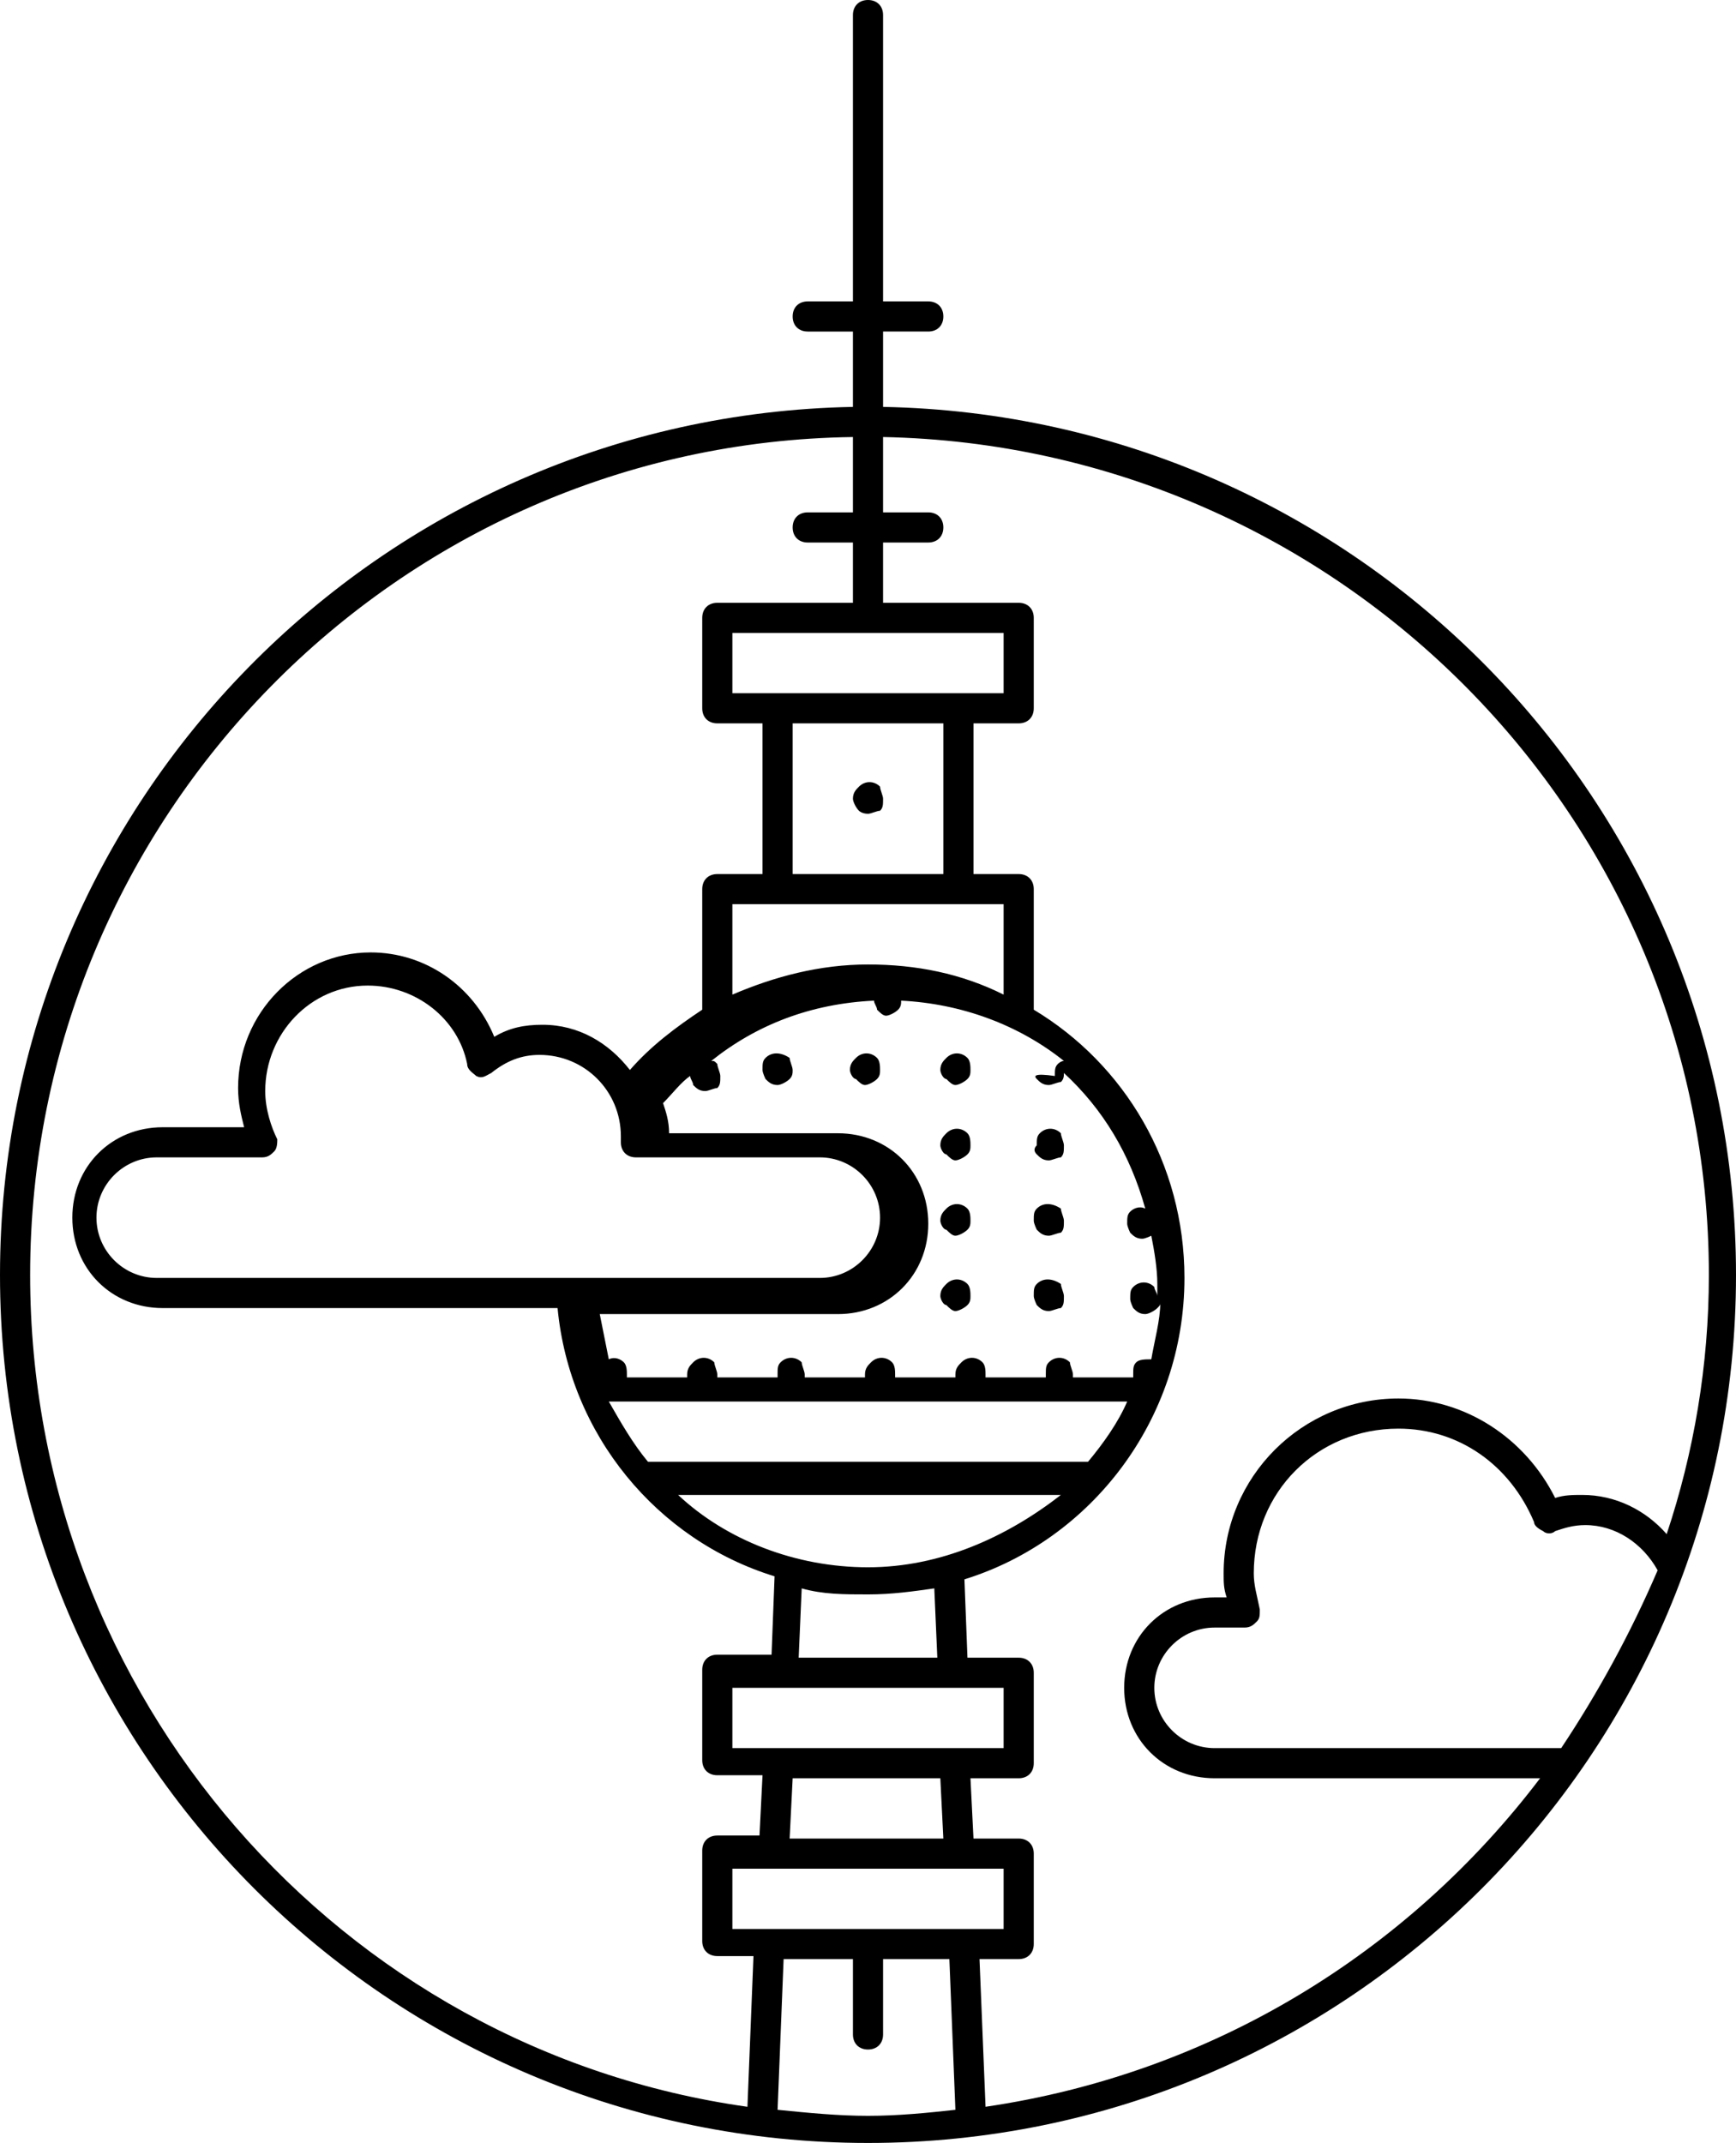 <svg xmlns="http://www.w3.org/2000/svg" viewBox="0 0 57.6 71.1"><path d="M29.3 13.5V11h1.5c.3 0 .5-.2.5-.5s-.2-.5-.5-.5h-1.5V.5c0-.3-.2-.5-.5-.5s-.5.2-.5.5V10h-1.5c-.3 0-.5.2-.5.5s.2.5.5.5h1.5v2.5C12.6 13.8 0 26.6 0 42.3c0 15.9 12.9 28.8 28.8 28.8s28.8-12.9 28.8-28.8c0-15.7-12.6-28.5-28.3-28.8zm5.1 22.3c.1.1.2.2.4.2.1 0 .3-.1.4-.1.1-.1.1-.2.1-.3 1.3 1.2 2.2 2.7 2.7 4.5-.2-.1-.4 0-.5.1s-.1.2-.1.4c0 .1.1.3.1.3.1.1.2.2.4.2.1 0 .3-.1.3-.1.1.5.2 1.1.2 1.6v.4c0-.1-.1-.2-.1-.3-.2-.2-.5-.2-.7 0-.1.1-.1.2-.1.4 0 .1.1.3.1.3.1.1.2.2.4.2.1 0 .3-.1.4-.2.1-.1.1-.1.1-.2 0 .6-.2 1.3-.3 1.9-.2 0-.4 0-.5.1s-.1.2-.1.4v.1h-2v-.1c0-.1-.1-.3-.1-.4-.2-.2-.5-.2-.7 0-.1.1-.1.2-.1.4v.1h-2v-.1c0-.1 0-.3-.1-.4-.2-.2-.5-.2-.7 0-.1.1-.2.2-.2.4v.1h-2v-.1c0-.1 0-.3-.1-.4-.2-.2-.5-.2-.7 0-.1.1-.2.2-.2.4v.1h-2v-.1c0-.1-.1-.3-.1-.4-.2-.2-.5-.2-.7 0-.1.1-.1.2-.1.4v.1h-2v-.1c0-.1-.1-.3-.1-.4-.2-.2-.5-.2-.7 0-.1.1-.2.2-.2.4v.1h-2v-.1c0-.1 0-.3-.1-.4-.1-.1-.3-.2-.5-.1l-.3-1.5h7.9c1.7 0 3-1.3 3-3s-1.3-3-3-3h-5.6c0-.4-.1-.7-.2-1 .3-.3.6-.7.9-.9 0 .1.1.2.1.3.1.1.2.2.4.2.1 0 .3-.1.4-.1.1-.1.1-.2.1-.4 0-.1-.1-.3-.1-.4-.1-.1-.1-.1-.2-.1 1.5-1.2 3.3-1.9 5.4-2 0 .1.1.2.1.3.1.1.2.2.3.2s.3-.1.4-.2c.1-.1.1-.2.1-.3 2 .1 3.9.8 5.4 2-.1 0-.2.1-.2.1-.1.1-.1.2-.1.4-.7-.1-.7 0-.6.1zm-5.6 34.4c-1 0-2-.1-3-.2l.2-5h2.3v2.5c0 .3.2.5.5.5s.5-.2.5-.5V65h2.2l.2 5c-.9.1-1.9.2-2.9.2zM24.3 64v-2h9v2h-9zm1.9-3l.1-2h4.9l.1 2h-5.1zm-1.9-3v-2h9v2h-9zm2.2-3l.1-2.3c.7.2 1.4.2 2.2.2s1.5-.1 2.2-.2l.1 2.3h-4.6zm2.3-3c-2.4 0-4.7-.9-6.3-2.4h12.7c-1.8 1.4-4 2.4-6.4 2.4zm-7.3-3.5c-.5-.6-.9-1.3-1.3-2h17.2c-.3.7-.8 1.4-1.3 2H21.5zM9.2 37.8c-.2-.4-.4-1-.4-1.6 0-1.9 1.5-3.5 3.4-3.5 1.6 0 3 1.1 3.3 2.6 0 .2.2.3.3.4.2.1.3 0 .5-.1.5-.4 1-.6 1.6-.6 1.5 0 2.7 1.2 2.7 2.7v.2c0 .3.2.5.5.5h6.1c1.1 0 2 .9 2 2s-.9 2-2 2h-22c-1.1 0-2-.9-2-2s.9-2 2-2h3.5c.2 0 .3-.1.4-.2.1-.1.1-.3.1-.4zM33.3 33c-1.4-.7-2.9-1-4.5-1s-3.1.4-4.5 1v-3h9v3zm-2-4h-5v-5h5v5zm-7-6v-2h9v2h-9zM1 42.3c0-15.2 12.2-27.6 27.3-27.8V17h-1.5c-.3 0-.5.2-.5.5s.2.5.5.5h1.5v2h-4.5c-.3 0-.5.2-.5.5v3c0 .3.2.5.5.5h1.5v5h-1.5c-.3 0-.5.2-.5.5v4c-.9.6-1.7 1.2-2.4 2-.7-.9-1.7-1.5-2.9-1.5-.6 0-1.1.1-1.6.4-.7-1.7-2.3-2.8-4.1-2.8-2.4 0-4.4 2-4.4 4.5 0 .5.1.9.2 1.3H5.4c-1.7 0-3 1.3-3 3s1.3 3 3 3h13.1c.4 4.2 3.3 7.7 7.2 8.9l-.1 2.6h-1.8c-.3 0-.5.2-.5.5v3c0 .3.2.5.5.5h1.5l-.1 2h-1.4c-.3 0-.5.2-.5.5v3c0 .3.2.5.5.5H25l-.2 5C11.3 68 1 56.3 1 42.3zm31.7 27.6l-.2-4.9h1.3c.3 0 .5-.2.5-.5v-3c0-.3-.2-.5-.5-.5h-1.5l-.1-2h1.6c.3 0 .5-.2.5-.5v-3c0-.3-.2-.5-.5-.5h-1.7l-.1-2.6c4.2-1.3 7.3-5.3 7.3-10 0-3.8-2-7.1-5-8.9v-4c0-.3-.2-.5-.5-.5h-1.5v-5h1.5c.3 0 .5-.2.5-.5v-3c0-.3-.2-.5-.5-.5h-4.5v-2h1.5c.3 0 .5-.2.5-.5s-.2-.5-.5-.5h-1.5v-2.5c15.1.3 27.4 12.6 27.4 27.8 0 3-.5 5.9-1.4 8.6-.7-.8-1.7-1.3-2.8-1.3-.3 0-.6 0-.9.1-1-2-3-3.3-5.2-3.3-3.2 0-5.8 2.6-5.8 5.8 0 .3 0 .5.1.8h-.4c-1.7 0-3 1.3-3 3s1.3 3 3 3h10.8c-4.4 5.8-10.9 9.8-18.4 10.9zM51.8 58H40.3c-1.1 0-2-.9-2-2s.9-2 2-2h1c.2 0 .3-.1.4-.2.1-.1.1-.2.1-.4-.1-.5-.2-.8-.2-1.2 0-2.7 2.1-4.8 4.8-4.8 2 0 3.7 1.2 4.5 3.1 0 .1.1.2.3.3.1.1.3.1.4 0 .3-.1.6-.2 1-.2 1 0 1.9.6 2.4 1.5-.9 2.1-2 4.1-3.2 5.9zm-23-31c.1 0 .3-.1.4-.1.1-.1.1-.2.1-.4 0-.1-.1-.3-.1-.4-.2-.2-.5-.2-.7 0-.1.1-.2.2-.2.4 0 .1.1.3.2.4 0 0 .1.1.3.1zm2.6 15.6c-.1.1-.2.2-.2.4 0 .1.1.3.2.3.1.1.2.2.3.2s.3-.1.4-.2c.1-.1.1-.2.1-.3s0-.3-.1-.4c-.2-.2-.5-.2-.7 0zm3 0c-.1.1-.1.2-.1.4 0 .1.1.3.1.3.1.1.2.2.4.2.1 0 .3-.1.4-.1.1-.1.1-.2.1-.4 0-.1-.1-.3-.1-.4-.3-.2-.6-.2-.8 0zm-3-2.5c-.1.1-.2.2-.2.4 0 .1.1.3.2.3.1.1.2.2.3.2s.3-.1.4-.2c.1-.1.1-.2.1-.3s0-.3-.1-.4c-.2-.2-.5-.2-.7 0zm3 0c-.1.1-.1.2-.1.4 0 .1.1.3.1.3.1.1.2.2.4.2.1 0 .3-.1.4-.1.1-.1.1-.2.1-.4 0-.1-.1-.3-.1-.4-.3-.2-.6-.2-.8 0zm-3-2.5c-.1.1-.2.2-.2.4 0 .1.1.3.2.3.1.1.2.2.3.2s.3-.1.4-.2c.1-.1.1-.2.1-.3s0-.3-.1-.4c-.2-.2-.5-.2-.7 0zm3 .7c.1.1.2.2.4.2.1 0 .3-.1.4-.1.1-.1.1-.2.1-.4 0-.1-.1-.3-.1-.4-.2-.2-.5-.2-.7 0-.1.1-.1.2-.1.4-.1.1-.1.2 0 .3zm-6-3.2c-.1.1-.2.2-.2.4 0 .1.1.3.2.3.1.1.2.2.3.2s.3-.1.4-.2c.1-.1.1-.2.1-.3s0-.3-.1-.4c-.2-.2-.5-.2-.7 0zm-3 0c-.1.1-.1.2-.1.4 0 .1.1.3.1.3.1.1.2.2.4.2.1 0 .3-.1.4-.2.1-.1.1-.2.1-.3s-.1-.3-.1-.4c-.3-.2-.6-.2-.8 0zm6 0c-.1.1-.2.2-.2.4 0 .1.1.3.2.3.1.1.2.2.3.2s.3-.1.4-.2c.1-.1.1-.2.1-.3s0-.3-.1-.4c-.2-.2-.5-.2-.7 0z"/></svg>